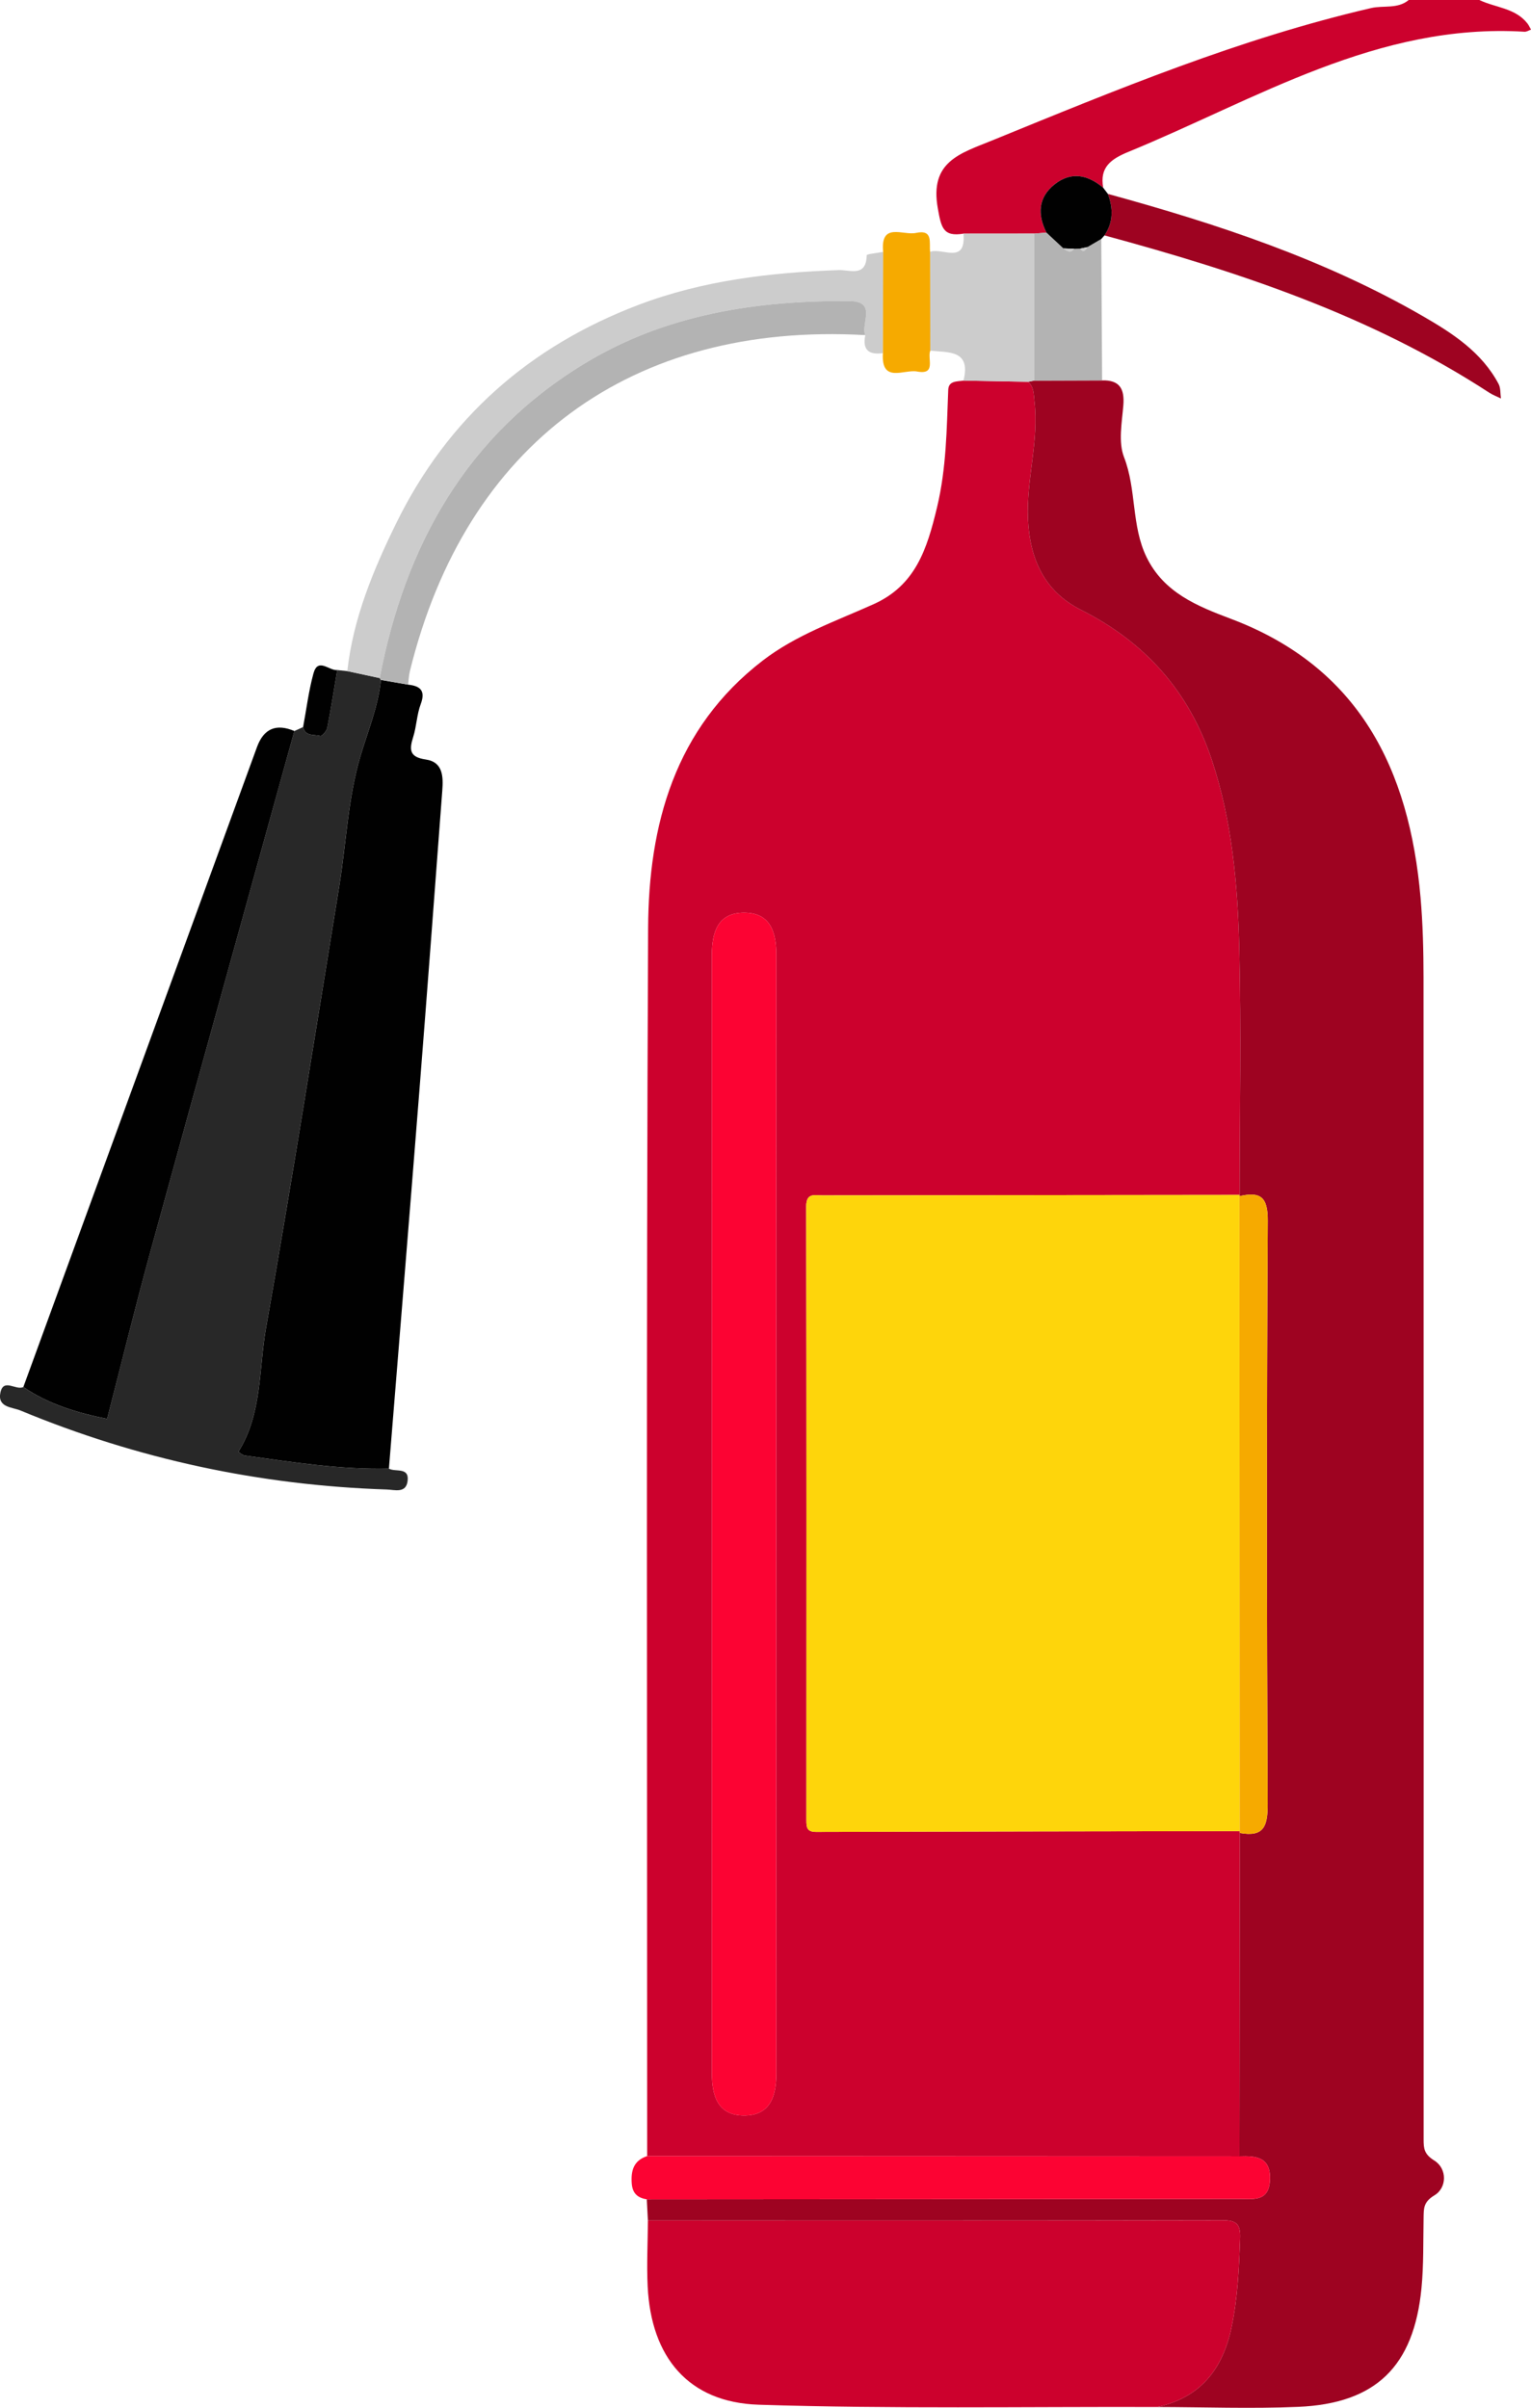   <svg xmlns="http://www.w3.org/2000/svg" viewBox="0 0 174.11 273.89">
   <g>
    <g>
     <path d="M168.234,0c1.824,.878,4.068,.895,5.46,2.655,.169,.214,.279,.475,.417,.714-.246,.085-.497,.257-.737,.242-16.711-1.019-30.466,7.67-45.051,13.664-1.985,.816-3.287,1.748-2.864,4.082-1.752-1.483-3.65-1.881-5.534-.383-1.875,1.491-1.953,3.431-.918,5.486-.466,.037-.931,.075-1.397,.112-2.681,.002-5.361,.004-8.042,.006-2.326,.384-2.526-.701-2.915-2.863-.961-5.35,2.528-6.249,6.19-7.745,14.107-5.763,28.174-11.598,43.086-15.053,1.422-.329,3.015,.132,4.274-.918h8.029Z" style="fill:#cc012d;">
     </path>
     <path d="M73.598,245.255c.006-46.562-.114-93.124,.108-139.684,.056-11.756,3.022-22.723,13.033-30.43,3.806-2.93,8.313-4.48,12.624-6.423,4.742-2.137,6.06-6.235,7.2-11.012,1.072-4.491,1.094-8.89,1.274-13.367,.042-1.045,1.011-.928,1.732-1.046,2.453,.045,4.906,.091,7.358,.136,.672,.609,.619,1.415,.715,2.234,.527,4.523-.948,8.927-.736,13.425,.21,4.475,1.848,8.174,6.001,10.269,7.307,3.684,12.305,9.255,14.904,17.085,2.313,6.968,2.941,14.168,3.123,21.392,.235,9.357,.049,18.725,.045,28.088-15.823,.015-31.647,.03-47.47,.05-.878,.001-1.83-.318-1.827,1.269,.042,23.288,.032,46.576,.019,69.864,0,.817,.115,1.281,1.115,1.278,16.055-.05,32.11-.068,48.165-.094,.008,.071,.016,.143,.024,.214-.016,12.26-.032,24.521-.048,36.781-22.453-.01-44.906-.02-67.358-.03Zm14.678-72.832c0-21.243-.008-42.485,.01-63.728,.002-2.596-.62-4.862-3.648-4.875-3.027-.013-3.682,2.236-3.681,4.84,.012,42.369,.013,84.738,0,127.106,0,2.597,.623,4.862,3.648,4.875,3.023,.013,3.684-2.234,3.682-4.84-.017-21.126-.009-42.252-.009-63.379Z" style="fill:#cc012d;">
     </path>
     <path d="M140.957,245.285c.016-12.26,.032-24.521,.048-36.781,2.777,.504,3.172-.83,3.16-3.344-.108-22.106-.12-44.212,.01-66.318,.016-2.749-.891-3.313-3.226-2.78l.03-.139c.004-9.363,.19-18.731-.045-28.088-.181-7.224-.81-14.424-3.123-21.392-2.599-7.83-7.597-13.401-14.904-17.085-4.153-2.094-5.791-5.794-6.001-10.269-.211-4.499,1.263-8.902,.736-13.425-.096-.82-.043-1.625-.715-2.234,.226-.045,.453-.09,.68-.135,2.576-.008,5.152-.017,7.728-.025,1.983-.054,2.569,.946,2.414,2.84-.161,1.966-.589,4.17,.078,5.89,1.439,3.707,.818,7.804,2.568,11.387,1.967,4.027,5.743,5.554,9.577,7,14.622,5.512,20.303,17.132,21.578,31.715,.263,3.01,.336,6.044,.338,9.067,.021,44.064,.015,88.127,.011,132.191,0,1.019,.051,1.679,1.217,2.403,1.462,.908,1.461,3.084,.015,3.954-1.266,.762-1.215,1.497-1.235,2.551-.052,2.674,.018,5.363-.241,8.019-.869,8.889-5.184,13.117-14.026,13.494-5.339,.228-10.697,.026-16.046,.016,4.911-1.055,7.464-4.29,8.465-9.04,.709-3.367,.86-6.768,.985-10.19,.061-1.665-.514-2.018-2.08-2.015-21.757,.047-43.514,.03-65.271,.029-.042-.803-.085-1.606-.127-2.408,22.447-.015,44.894-.029,67.341-.049,1.601-.001,3.421,.374,3.528-2.166,.109-2.597-1.574-2.742-3.467-2.673Z" style="fill:#9e0321;">
     </path>
     <path d="M73.682,252.582c21.757,.001,43.514,.018,65.271-.029,1.566-.003,2.141,.35,2.08,2.015-.126,3.422-.276,6.823-.985,10.19-1.001,4.75-3.554,7.985-8.465,9.04-15.103-.044-30.216,.226-45.304-.261-7.987-.258-12.237-5.401-12.625-13.46-.12-2.492,.012-4.996,.029-7.495Z" style="fill:#cc012d;">
     </path>
     <path d="M33.477,83.154c.331-.15,.662-.3,.992-.449,.244,1.092,1.258,.819,1.958,1.01,.177,.048,.719-.558,.79-.923,.428-2.182,.767-4.381,1.137-6.574,.38,.04,.76,.081,1.14,.121,1.228,.264,2.456,.528,3.683,.792,.053,.068,.097,.138,.134,.212-.298,3.003-1.446,5.75-2.302,8.598-1.433,4.775-1.625,9.915-2.434,14.886-2.726,16.749-5.371,33.514-8.323,50.224-.832,4.71-.432,9.755-3.132,14.074-.004,.007,.426,.402,.678,.437,5.452,.755,10.895,1.628,16.428,1.494,.75,.422,2.318-.215,2.13,1.388-.171,1.461-1.465,1.017-2.38,.987-14.421-.473-28.309-3.451-41.638-8.982-.951-.395-2.647-.337-2.293-2.04,.35-1.683,1.774-.215,2.607-.636,2.884,1.981,6.156,2.94,9.531,3.628,.043,.028,.085,.056,.128,.084-.045-.025-.09-.051-.135-.076,1.636-6.341,3.19-12.705,4.923-19.019,5.422-19.754,10.912-39.49,16.375-59.233Z" style="fill:#282828;">
     </path>
     <path d="M44.228,167.055c-5.533,.134-10.976-.739-16.428-1.494-.252-.035-.683-.43-.678-.437,2.699-4.318,2.3-9.364,3.132-14.074,2.952-16.71,5.597-33.474,8.323-50.224,.809-4.971,1.001-10.111,2.434-14.886,.855-2.849,2.004-5.596,2.302-8.598,1.032,.179,2.065,.357,3.097,.536,1.391,.154,2.011,.683,1.432,2.227-.444,1.184-.468,2.52-.855,3.732-.466,1.462-.42,2.29,1.438,2.558,1.983,.286,1.989,1.996,1.871,3.562-.857,11.373-1.705,22.747-2.603,34.117-1.131,14.329-2.307,28.654-3.464,42.981Z" style="fill:#010101;">
     </path>
     <path d="M33.477,83.154c-5.463,19.743-10.953,39.479-16.375,59.233-1.733,6.314-3.287,12.678-4.923,19.019l.007-.007c-3.375-.688-6.647-1.647-9.531-3.628,8.857-24.263,17.715-48.526,26.569-72.791,.777-2.129,2.203-2.691,4.253-1.827Z" style="fill:#010101;">
     </path>
     <path d="M140.957,245.285c1.893-.069,3.576,.077,3.467,2.673-.107,2.54-1.926,2.165-3.528,2.166-22.447,.02-44.894,.034-67.341,.049-1.031-.162-1.626-.664-1.711-1.801-.11-1.474,.217-2.614,1.755-3.118,22.453,.01,44.906,.02,67.358,.03Z" style="fill:#fc0333;">
     </path>
     <path d="M43.178,77.13c-1.228-.264-2.456-.528-3.683-.792,.671-6.007,2.948-11.488,5.574-16.841,5.865-11.957,15.192-20.128,27.562-24.824,7.316-2.777,14.996-3.679,22.774-3.95,1.225-.043,3.116,.849,3.161-1.688,.002-.139,1.219-.256,1.87-.383-.009,3.839-.018,7.679-.027,11.518-1.595,.224-2.358-.366-2.001-2.05-.554-1.319,1.402-3.852-1.822-3.874-10.579-.073-20.829,1.497-30.034,7.06-13.492,8.155-20.468,20.689-23.374,35.824Z" style="fill:#ccc;">
     </path>
     <path d="M43.178,77.13c2.906-15.134,9.882-27.668,23.374-35.824,9.205-5.564,19.455-7.133,30.034-7.06,3.224,.022,1.268,2.555,1.822,3.874-26.614-1.512-45.452,12.387-51.794,38.225-.122,.498-.139,1.022-.204,1.533-1.032-.179-2.065-.357-3.097-.536-.036-.074-.081-.144-.134-.212Z" style="fill:#b3b3b3;">
     </path>
     <path d="M125.992,22.057c12.431,3.412,24.633,7.438,35.861,13.929,3.368,1.947,6.663,4.088,8.572,7.693,.247,.466,.186,1.095,.268,1.649-.447-.219-.922-.395-1.336-.664-13.442-8.765-28.432-13.733-43.755-17.887,1.02-1.5,.991-3.086,.39-4.72Z" style="fill:#9e0321;">
     </path>
     <path d="M117.607,43.295c-.227,.045-.453,.09-.68,.135-2.453-.045-4.905-.091-7.358-.136,.885-3.515-1.698-3.179-3.775-3.406-.007-3.746-.013-7.492-.02-11.237,1.352-.531,4.105,1.508,3.794-2.072,2.68-.002,5.361-.004,8.041-.006-.001,5.574-.002,11.148-.003,16.723Z" style="fill:#ccc;">
     </path>
     <path d="M117.607,43.295c.001-5.574,.002-11.148,.003-16.723,.466-.037,.931-.075,1.397-.112,.641,.598,1.281,1.195,1.921,1.793,.398,.26,.792,.612,1.222,.047,.231-.007,.462-.013,.693-.02,.391,.51,.603,.163,.818-.171,.527-.309,1.053-.617,1.58-.926,.031,5.362,.062,10.724,.094,16.086-2.576,.008-5.152,.017-7.728,.025Z" style="fill:#b3b3b3;">
     </path>
     <path d="M105.775,28.651c.007,3.746,.013,7.491,.02,11.237-.37,.885,.727,2.791-1.506,2.37-1.468-.277-4.107,1.4-3.88-2.088,.009-3.84,.018-7.679,.027-11.518-.339-3.438,2.27-1.842,3.725-2.155,2-.431,1.489,1.123,1.615,2.154Z" style="fill:#f6aa00;">
     </path>
     <path d="M122.844,28.281c-.231,.007-.462,.013-.693,.02-.407-.016-.815-.031-1.222-.047-.64-.598-1.281-1.195-1.921-1.793-1.035-2.055-.957-3.994,.918-5.486,1.883-1.498,3.781-1.1,5.534,.383,.178,.233,.355,.466,.533,.699,.601,1.634,.63,3.22-.39,4.72-.12,.136-.24,.271-.36,.407-.527,.309-1.053,.617-1.581,.926-.273,.057-.545,.114-.817,.171Z" style="fill:#010101;">
     </path>
     <path d="M38.355,76.217c-.369,2.193-.709,4.393-1.137,6.574-.072,.365-.614,.971-.79,.923-.7-.191-1.714,.082-1.958-1.01,.38-2.037,.632-4.108,1.177-6.1,.51-1.865,1.792-.275,2.709-.388Z" style="fill:#010101;">
     </path>
     <path d="M140.981,208.29c-16.055,.026-32.11,.045-48.165,.094-.999,.003-1.115-.461-1.115-1.278,.013-23.288,.023-46.576-.019-69.864-.003-1.587,.949-1.268,1.827-1.269,15.823-.02,31.647-.035,47.47-.05,0,0-.03,.139-.03,.139,.011,24.076,.021,48.152,.032,72.228Z" style="fill:#fed50b;">
     </path>
     <path d="M88.277,172.423c0,21.126-.007,42.252,.009,63.379,.002,2.607-.659,4.853-3.682,4.84-3.025-.013-3.649-2.278-3.648-4.875,.014-42.369,.013-84.738,0-127.106,0-2.604,.654-4.854,3.681-4.84,3.028,.013,3.65,2.279,3.648,4.875-.017,21.243-.01,42.485-.01,63.728Z" style="fill:#fc0333;">
     </path>
     <path d="M140.981,208.29c-.011-24.076-.021-48.152-.032-72.228,2.336-.533,3.243,.032,3.226,2.78-.13,22.105-.118,44.212-.01,66.318,.012,2.514-.383,3.847-3.16,3.344-.008-.071-.016-.143-.024-.214Z" style="fill:#f6aa00;">
     </path>
     <path d="M12.179,161.407c.045,.025,.09,.051,.135,.076-.043-.028-.086-.056-.128-.084,0,0-.007,.007-.007,.007Z" style="fill:#010101;">
     </path>
     <path d="M120.929,28.253c.407,.016,.815,.031,1.222,.047-.43,.565-.824,.213-1.222-.047Z" style="fill:#ccc;">
     </path>
     <path d="M122.844,28.281c.272-.057,.544-.114,.817-.171-.214,.334-.426,.681-.817,.171Z" style="fill:#ccc;">
     </path>
    </g>
   </g>
  </svg>
